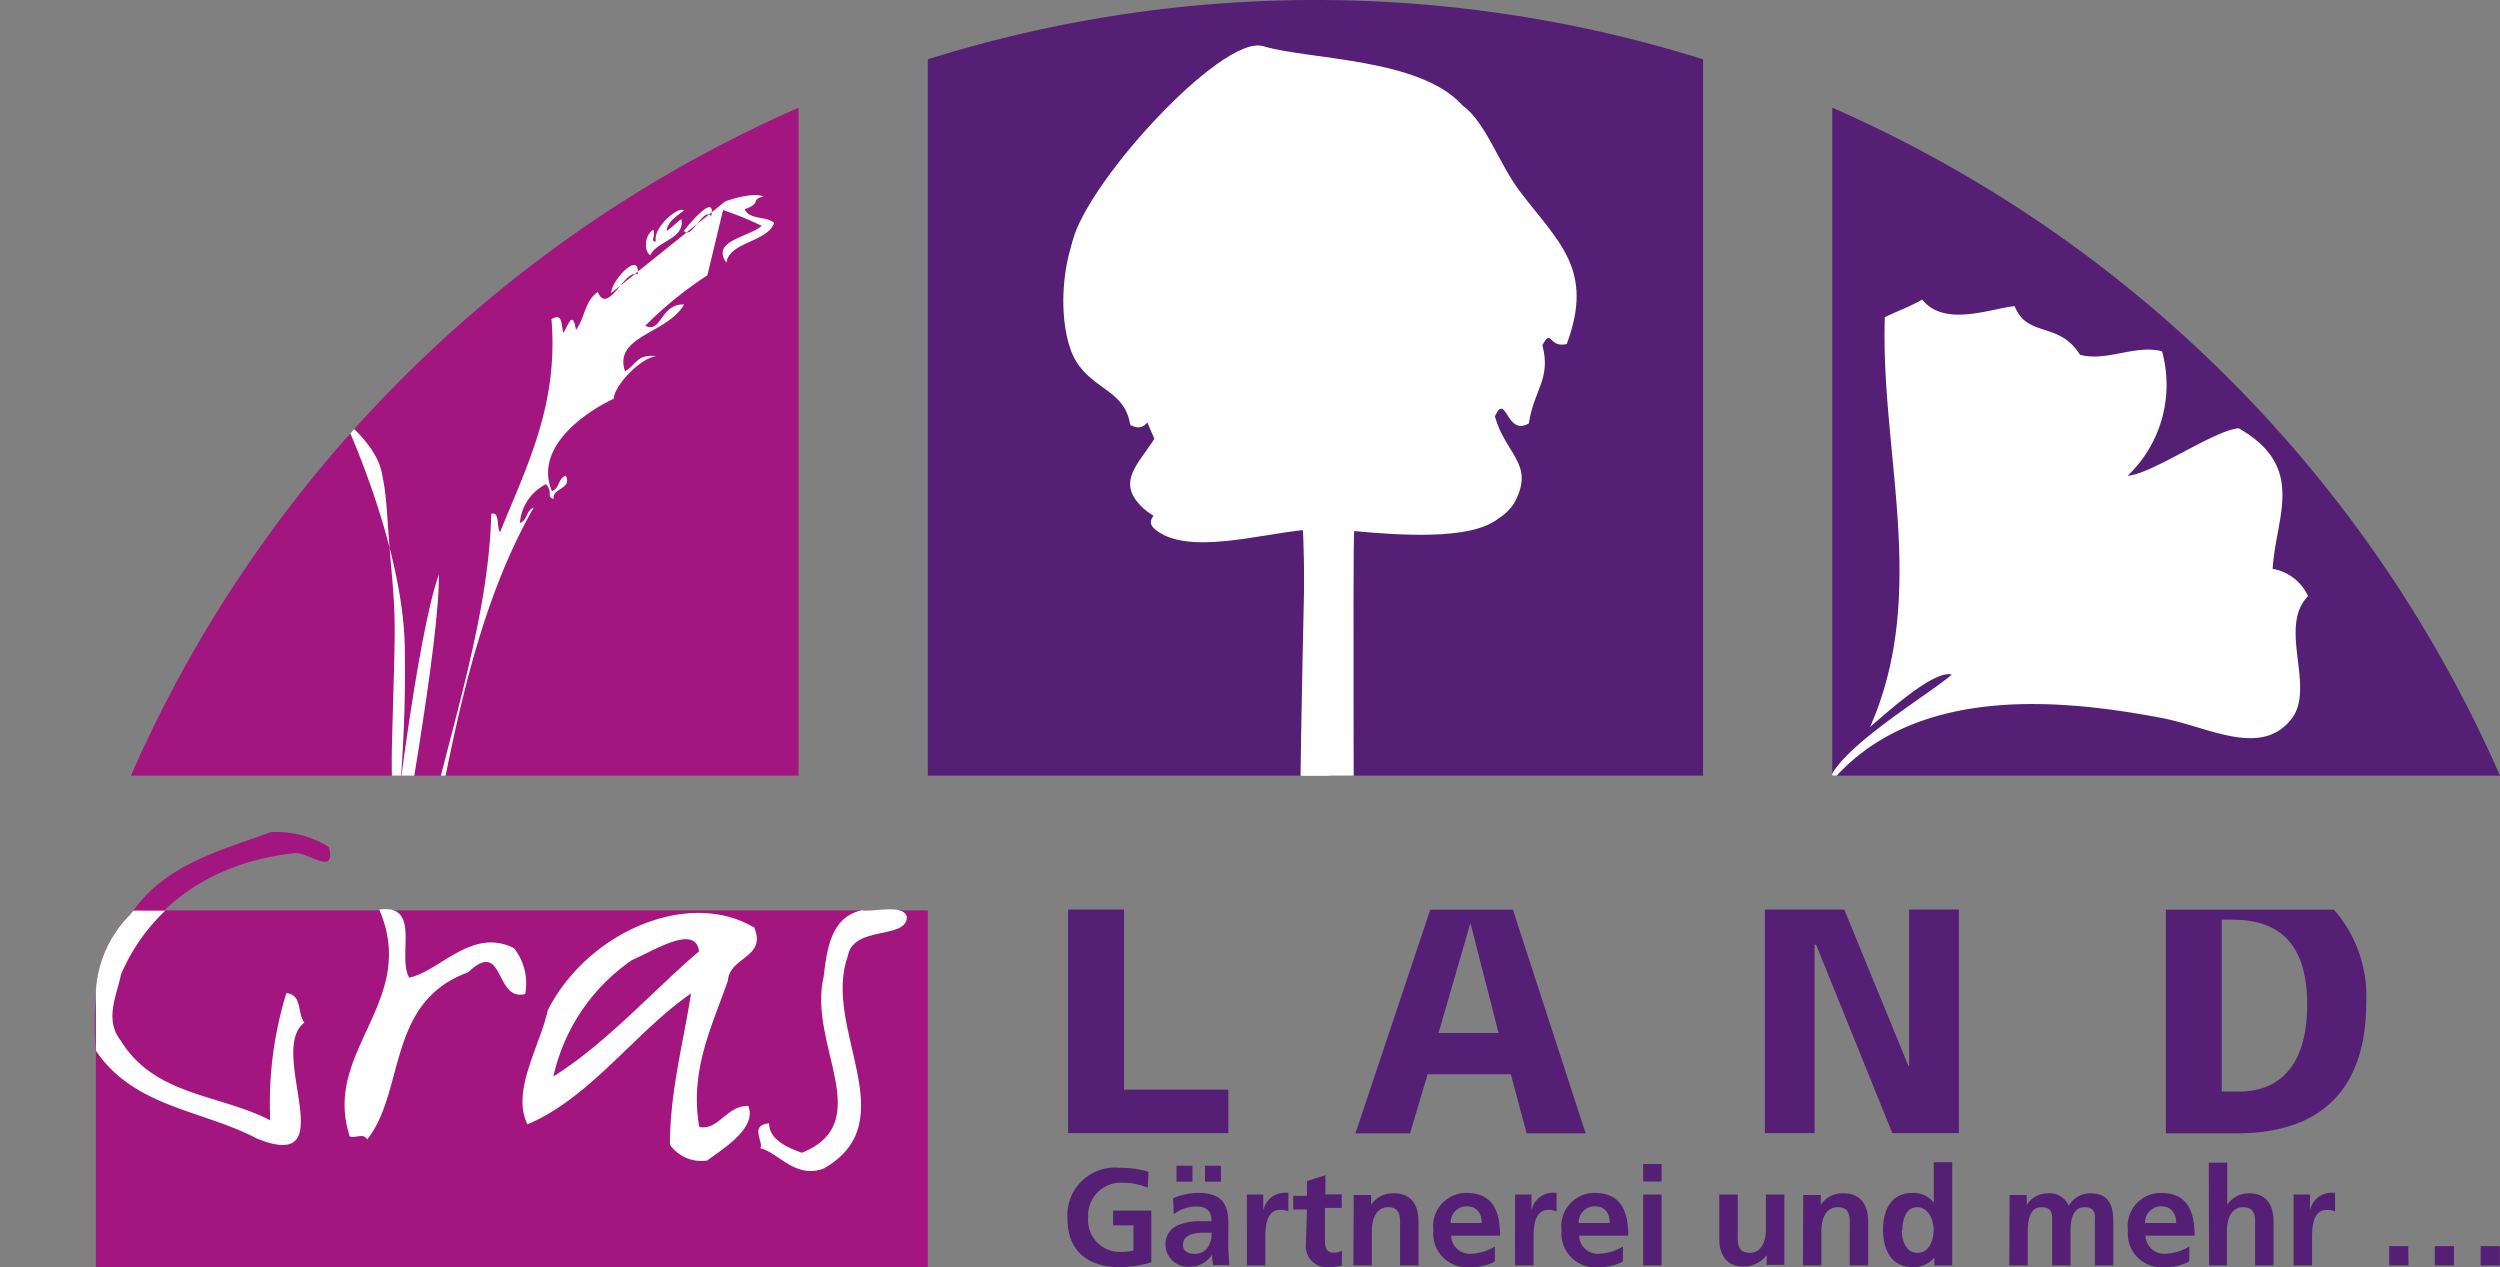 <svg id="Ebene_1" data-name="Ebene 1" xmlns="http://www.w3.org/2000/svg" xmlns:xlink="http://www.w3.org/1999/xlink" viewBox="0 0 169.46 85.89"><rect x="0" y="0" width="169.46" height="85.89" fill="#808080" stroke="none"/><defs><style>.cls-1{fill:none;}.cls-2{clip-path:url(#clip-path);}.cls-3{fill:#a4167f;}.cls-4{clip-path:url(#clip-path-2);}.cls-5{fill:#fff;}.cls-6{fill:#551f75;}.cls-7{clip-path:url(#clip-path-4);}.cls-8{clip-path:url(#clip-path-6);}.cls-9{clip-path:url(#clip-path-9);}</style><clipPath id="clip-path" transform="translate(-208.05 -376.34)"><rect class="cls-1" x="202.86" y="361.18" width="189.92" height="119.06"/></clipPath><clipPath id="clip-path-2" transform="translate(-208.05 -376.34)"><path class="cls-1" d="M216.92,428.92h45.26V383.64a88,88,0,0,0-45.26,45.28"/></clipPath><clipPath id="clip-path-4" transform="translate(-208.05 -376.34)"><path class="cls-1" d="M270.94,380.36v48.56h52.55V380.36a87.88,87.88,0,0,0-52.55,0"/></clipPath><clipPath id="clip-path-6" transform="translate(-208.05 -376.34)"><path class="cls-1" d="M332.25,428.92h45.26a88,88,0,0,0-45.26-45.28Z"/></clipPath><clipPath id="clip-path-9" transform="translate(-208.05 -376.34)"><path class="cls-1" d="M217.1,438.05c-.08.1-.17.2-.24.3a7.93,7.93,0,0,0-2.31,5.07v18.81h56.39V438.05Z"/></clipPath></defs><g class="cls-2"><path class="cls-3" d="M226.35,432.76c-3.4,1.26-7.23,2.19-9.49,5.63-2.32,2.48-2.57,6.18-2.32,9.2,2.61,3.83,7.27,4,10.89,5.92,6,2.44.67-5.92,3.23-7.85-.5-.67-.12-1.89-1.22-2a25.27,25.27,0,0,0-1.09,8.62c-3.4-1.77-7.81-1.64-10.12-5.38-1.14-1.47-.3-3,0-4.5,2.18-5.12,6.72-7.69,11.8-8.23.8-.13,2.86,1.64,2.31-.42a6.72,6.72,0,0,0-4-1" transform="translate(-208.05 -376.34)"/><path class="cls-3" d="M262.18,383.64a88,88,0,0,0-45.26,45.28h45.26Z" transform="translate(-208.05 -376.34)"/></g><g class="cls-4"><path class="cls-5" d="M249.48,396.2c0-.86,2-2.95,1.79-1.25-.86-.46-2,2.83-2.7,1.18-.9.62-.87,1.78-1.48,2.57-.23-1.46-.56-.19-.85.19-.17-.45,0-1.39-.81-.92.49,5.78-1.68,10-3.49,14.45-.24-.34,0-1.44-.59-1.25-.23,9.82-5.18,20.37-5.7,30.57,2.48-10.54,3.45-22,8.58-31-.55.21-.38.84-.94,1.05a3.23,3.23,0,0,1,1.77-2.63c.51.58,0,.86.52,1-.12-.76,1.27-.64.82-1.58-.55.21-.38.84-.94,1.05-1.23-2.93,2.2-5.33,4.19-6.26,0-.78,1.67-2.71,2.9-2.9-1.35-.09-1.23.44-2.13,1.05-.82-2.42,2.87-2.55,4-4.54-1.59-.08-1.54,2-2.63,1.44A25.8,25.8,0,0,1,256,395l1.06-4.42a21,21,0,0,1,2.62,1.07c-.89.78-3.46,1-2.39,2.5.18-1.42,2.82-1.41,3.23-2.7-.54-.49-1.63-.17-2-.93,1.19-.39.38-.66,1.28-.86-.78-.34-2.59.33-2.59.33m-2.8,2c.44-.59,2.18-2.6,1.85-1-.53-.66-1.32,1.64-1.85,1m0-1.38c-.5.39-1.1.73-1.17,1.38.39-.23.62-.56,1-.79.24,1.36-1.68,1.47-2.11,2.44-.45-.26-.39-1.39.2-1.72.21.43-.27.78.18.79-.23-.95,1.56-2.44,1.89-2.1" transform="translate(-208.05 -376.34)"/><path class="cls-5" d="M231.42,404.86s4,8.57,4.07,15.49a95.93,95.93,0,0,1-1.15,16.32c-.36,2.54,2.79,5,2.52,6.51s-2.46-8.13-2.24-16.44.29-8-.06-12.06-.26-4.57-.65-6.38-2.49-3.44-2.49-3.44" transform="translate(-208.05 -376.34)"/><path class="cls-5" d="M234.16,438.3l.49-.11c.59-4.41,3.19-18.13,3.15-22.91-1.46,4-3.22,18.38-3.64,23" transform="translate(-208.05 -376.34)"/></g><g class="cls-2"><path class="cls-6" d="M323.49,380.36a87.88,87.88,0,0,0-52.55,0v48.56h52.55Z" transform="translate(-208.05 -376.34)"/></g><g class="cls-7"><path class="cls-5" d="M289.64,391.55c2.13,0,.1,2.19.46,3.37-1.41-1.26-1.24-1.65-.46-3.37" transform="translate(-208.05 -376.34)"/><path class="cls-5" d="M280.67,393.12c.43-3.79,10.16-14.5,13-13.65,3.12.93,10.61.79,13.5,4,1.61,1.17,2.45,3.92,3.91,5.85,2.62,3.45,5.06,5.28,3.17,10.34-1.25.3-1-1.13-1.65.08.6,2.3-.57,3-.92,5.3-1.55.91-1.51-2.18-2.3-.48.7,2.55,2.67,3.2,1.4,5.71-1,2-5.15,3.07-7.38.55-.67,2.7-2.51.68-4.6.48-.69.88,0,29.34-2.3,28.53-.78-.2.1-26.75,0-27.57-3,.27-7.93,1.74-10.11,0-1.26-1,1.43-1.6,2.3-3.85-.14-1.7-1.25,1.7-1.38,0m2.76-11.08c.35.11.9,0,.92.48-.28,0-.55.08-.46.49h1.38c-.6-1.2,1-2.34,0-2.41.19,1.33-1.72.45-1.84,1.44m0-2.41c-.36-1.18,1.67-3.33-.46-3.37-.79,1.72-.95,2.11.46,3.37m-2.76,8.67c-.81-.27-2.7.58-2.76-.48,1.05-1.53,1.85-.83,2.76-1.93,1.33-1.44-1.1-1.68-.46-3.85,1.4-.19,2.34,1.27,2.76-.48H287.8c.33-1.06,2.16-1.6.92-2.89-1.45,1.75-3.33-1.75-2.76,1-2-1.13,1.59,9.7,1.38,8.67" transform="translate(-208.05 -376.34)"/><path class="cls-5" d="M291.94,395.89c1,.07-.6,1.21,0,2.41h-1.38c-.09-.41.18-.46.46-.49,0-.46-.56-.37-.92-.48.12-1,2-.11,1.84-1.44" transform="translate(-208.05 -376.34)"/><path class="cls-5" d="M309,403.68c.81-.27,2.7.59,2.76-.48-1.05-1.53-1.85-.83-2.76-1.92-1.33-1.44,1.1-1.67.46-3.84-1.4-.19-2.34,1.26-2.76-.48h1.84c-.33-1.06-2.16-1.6-.92-2.88,1.45,1.75,3.33-1.75,2.76,1m-4.14,2.4c-.35.11-.9,0-.92.48.28,0,.55.07.46.48h-1.38c.6-1.19-1-2.33,0-2.4-.19,1.33,1.72.45,1.84,1.44m0-2.4c.36-1.19-1.67-3.33.46-3.36.79,1.71.95,2.1-.46,3.36M289.72,384c-1.6,1.17-6.07,4-7.54,5.95-2.61,3.43-2.4,8.89-1.2,10.86s3.33,2,3.68,4.33c1.55.9,1.51-2.18,2.3-.48-.7,2.55-3.84,3.94-1.38,6.16,1.29,1.17,5.13,2.6,7.36.08.67,2.69,1.21.68,3.29.48.6.76-.2,28.6-.2,28.6l3.81-.44s-.1-26.38,0-27.2c3,.27,7.84.64,9.71-.81-2-.77-1-.79-1.9-3,.14-1.7,1.25,1.69,1.38,0-1.13-2.61-16.28-26.71-19.31-24.5" transform="translate(-208.05 -376.34)"/></g><g class="cls-2"><path class="cls-6" d="M332.25,383.64v45.28h45.26a88,88,0,0,0-45.26-45.28" transform="translate(-208.05 -376.34)"/></g><g class="cls-8"><path class="cls-5" d="M340.36,422.07c-1.14-.34-4.09,2.28-5.55,3.55,4-9.07.7-18.52,1-27.78,1-.48,1.55-.65,2.54-1.19,1.5,1.89,4.65.6,6.26.44.87,2.18,3,1,4.43,3.3,1.83.48,3.73-.71,5.56-.24a8.52,8.52,0,0,1-2.33,8.44c1.67-.12,5.86-3.09,7.53-3.22,4.63,2.65,2.5,6,2.3,9.53a3.23,3.23,0,0,1,2.4,1.85c-2.07,2.09.54,6.21-1.13,8.33-2.08,2.64-5.61.53-8.82-.08-6.49-1.22-16.94-2.45-22.63,4.65.22-2.28,6.56-6,8.43-7.58" transform="translate(-208.05 -376.34)"/></g><polygon class="cls-6" points="72.4 61.65 72.4 76.81 83.26 76.81 83.26 73.86 76.19 73.86 76.19 61.65 72.4 61.65"/><polygon class="cls-6" points="119.63 61.65 119.63 76.81 123 76.81 123 64.03 123.1 64.03 128.27 76.81 132.78 76.81 132.78 61.65 129.41 61.65 129.41 72.25 129.36 72.25 125.01 61.65 119.63 61.65"/><g class="cls-2"><path class="cls-6" d="M358.65,438.68h.72c3.13,0,5.07,1.57,5.07,5.75,0,3.76-1.56,5.9-4.64,5.9h-1.15Zm-3.79-.68v15.16h4.84c5.83,0,8.74-3.15,8.74-8.83a8.87,8.87,0,0,0-2.19-6.33Z" transform="translate(-208.05 -376.34)"/></g><path class="cls-6" d="M305.56,446.36l2.16-7.45h0l1.91,7.45ZM305,438l-5.07,15.16h3.7l1.19-4h5.64l1.07,4h4L310.6,438Z" transform="translate(-208.05 -376.34)"/><g class="cls-2"><path class="cls-3" d="M270.94,462.23V438.05H217.1c-.08.1-.17.2-.24.3a7.93,7.93,0,0,0-2.31,5.07v18.81Z" transform="translate(-208.05 -376.34)"/></g><g class="cls-9"><path class="cls-5" d="M210,438.05l-1.93,5.31,5,5.8a14.14,14.14,0,0,1,1.5-1.57c2.6,3.83,7.26,4,10.88,5.92,6,2.44.67-5.92,3.23-7.85-.5-.67-.12-1.89-1.22-2a25.27,25.27,0,0,0-1.09,8.62c-3.4-1.77-7.81-1.64-10.12-5.38-1.14-1.47-.3-3,0-4.5a13,13,0,0,1,3-4.33Z" transform="translate(-208.05 -376.34)"/></g><g class="cls-2"><path class="cls-5" d="M233.76,438c2.69,6.26-3.91,9.58-2,15.38.46.12.92-.26,1.18.2,2.6-3.31,1.3-9.32,6.84-11.33,2.48-2.36,1.77,2,3.87,1.47a3.86,3.86,0,0,0-.76-3.11c-2.85-1.43-5,1.55-7.1,2-.84-1.42.84-5-2-4.62" transform="translate(-208.05 -376.34)"/><path class="cls-5" d="M255.43,440.83c-3.15,2.68-6.21,6.17-9.87,8.48a13,13,0,0,1,5.34-7.9c1.38-.58,4.32-2.48,4.53-.58m3.7-1.64c-4.45-2.61-11.26.33-13.95,5.63-.54,2.47-2.48,5.46-1.38,7.73,4.24-1.77,7.31-6.26,11.09-8.87-.46,3.07-1.43,6.6-1.43,10.25A2.59,2.59,0,0,0,256,455c.92-.72,3.4-2.15,2.77-3.7-1.51,0-2,1.68-3.32,1.43-.67-3.78.84-6.77,1.94-9.92.12-1.64,2.69-1.55,1.76-3.65" transform="translate(-208.05 -376.34)"/><path class="cls-5" d="M266.44,438.05c-2.1.46-2.35,2.73-2.56,4.5-1.09,4.62,3.65,9.83-1.47,11.93-.84-.29-2.23-.84-2.23-2-1.38.13-.33,1.31-.59,1.69,1.22.29,2.36,2.1,4.29,1.38,5.63-3.19-.13-9.49,1.64-14.41.38-2.1,4-1.09,4-2.65-.25-.92-2.27-.29-3.11-.46" transform="translate(-208.05 -376.34)"/><path class="cls-6" d="M377.5,460.81h-1.3v1.31h1.3Zm-3.11,0h-1.3v1.31h1.3Zm-3.1,0H370v1.31h1.31Zm-7.77,1.31h1.25v-1.77c0-.69,0-2,1-2a1.24,1.24,0,0,1,.56.11v-1.26a1.29,1.29,0,0,0-.39,0,1.47,1.47,0,0,0-1.31,1.2h0v-1.09h-1.11Zm-5.73,0H359v-2.35c0-.62.19-1.6,1.1-1.6s.81.79.81,1.38v2.57h1.25v-3c0-1.09-.49-1.89-1.63-1.89a1.76,1.76,0,0,0-1.51.77h0v-2.85h-1.25Zm-1.34-1.29a3.27,3.27,0,0,1-1.59.49,1.26,1.26,0,0,1-1.38-1.22h3.33c0-1.68-.51-2.9-2.29-2.9a2.25,2.25,0,0,0-2.23,2.54,2.28,2.28,0,0,0,2.51,2.49,3.33,3.33,0,0,0,1.65-.38Zm-3-1.59a1.09,1.09,0,0,1,1.11-1.13c.7,0,1,.53,1,1.13Zm-9.2,2.88h1.25v-2.33c0-.63.1-1.62.93-1.62s.72.63.72,1.08v2.87h1.25v-2.33c0-.63.1-1.62.94-1.62s.71.63.71,1.08v2.87h1.25v-3c0-1.08-.33-1.89-1.52-1.89a1.65,1.65,0,0,0-1.5.85,1.4,1.4,0,0,0-1.42-.85,1.71,1.71,0,0,0-1.43.78h0v-.67h-1.16Zm-5.08,0h1.21v-7h-1.25v2.75h0a1.69,1.69,0,0,0-1.44-.67c-1.47,0-2,1.18-2,2.5s.54,2.53,2,2.53a1.8,1.8,0,0,0,1.48-.65h0ZM337,459.7c0-.64.23-1.53,1-1.53s1.12.86,1.12,1.53-.27,1.56-1.1,1.56-1.06-.9-1.06-1.56m-6.7,2.42h1.25v-2.35c0-.62.2-1.6,1.11-1.6s.81.79.81,1.38v2.57h1.25v-3c0-1.09-.5-1.89-1.64-1.89a1.77,1.77,0,0,0-1.57.77h0v-.66h-1.19ZM329,457.31h-1.25v2.36c0,.61-.19,1.59-1.1,1.59s-.81-.79-.81-1.38v-2.57h-1.25v3c0,1.08.49,1.88,1.63,1.88a2,2,0,0,0,1.58-.76h0v.65H329Zm-9.57-.88h1.25v-1.19h-1.25Zm0,5.69h1.25v-4.81h-1.25Zm-1.37-1.29a3.24,3.24,0,0,1-1.59.49,1.26,1.26,0,0,1-1.38-1.22h3.33c0-1.68-.51-2.9-2.29-2.9a2.25,2.25,0,0,0-2.23,2.54,2.28,2.28,0,0,0,2.51,2.49,3.3,3.3,0,0,0,1.65-.38Zm-3-1.59a1.09,1.09,0,0,1,1.11-1.13c.71,0,1,.53,1,1.13Zm-4.32,2.88H312v-1.77c0-.69,0-2,1-2a1.21,1.21,0,0,1,.56.11v-1.26a1.26,1.26,0,0,0-.38,0,1.47,1.47,0,0,0-1.32,1.2h0v-1.09h-1.11Zm-1.36-1.29a3.28,3.28,0,0,1-1.6.49,1.26,1.26,0,0,1-1.37-1.22h3.32c0-1.68-.5-2.9-2.29-2.9a2.25,2.25,0,0,0-2.23,2.54,2.28,2.28,0,0,0,2.51,2.49,3.34,3.34,0,0,0,1.66-.38Zm-3-1.59a1.09,1.09,0,0,1,1.11-1.13c.7,0,1,.53,1,1.13Zm-6.59,2.88h1.25v-2.35c0-.62.19-1.6,1.1-1.6s.81.79.81,1.38v2.57h1.25v-3c0-1.09-.49-1.89-1.63-1.89a1.78,1.78,0,0,0-1.58.77h0v-.66h-1.18Zm-3.22-1.45a1.41,1.41,0,0,0,1.52,1.56,3.46,3.46,0,0,0,.92-.11l0-1a1.14,1.14,0,0,1-.57.13c-.47,0-.58-.38-.58-.79v-2.24H299v-.92h-1.11V456l-1.25.4v1h-.93v.92h.93Zm-4,1.45h1.25v-1.77c0-.69,0-2,1-2a1.21,1.21,0,0,1,.56.11v-1.26a1.26,1.26,0,0,0-.38,0,1.48,1.48,0,0,0-1.32,1.2h0v-1.09h-1.11Zm-4.33-1.39c0-.74.83-.83,1.39-.83h.54a1.57,1.57,0,0,1-.26,1,1.05,1.05,0,0,1-.88.43c-.44,0-.79-.18-.79-.59m-.63-2.09a2.47,2.47,0,0,1,1.48-.53c.74,0,1.08.27,1.08,1h-.69a3.83,3.83,0,0,0-1.61.28,1.4,1.4,0,0,0-.82,1.37,1.53,1.53,0,0,0,1.68,1.43,1.73,1.73,0,0,0,1.48-.83h0a5.46,5.46,0,0,0,.06.72h1.1c0-.37-.05-.71-.06-1.07s0-.72,0-1.21v-.61c0-1.42-.61-2-2.07-2a4.35,4.35,0,0,0-1.67.36Zm1.27-3.29h-1.08v1.08h1.08Zm.85,1.08h1.08v-1.08h-1.08Zm-3.83-.67a6.4,6.4,0,0,0-1.92-.27,3.23,3.23,0,0,0-3.57,3.48c0,2.21,1.46,3.26,3.57,3.26a8.51,8.51,0,0,0,2.11-.33v-3.51H283.5v1h1.38v1.7a3.27,3.27,0,0,1-.86.1,2.15,2.15,0,0,1-2.21-2.33,2.22,2.22,0,0,1,2.36-2.36,4.28,4.28,0,0,1,1.68.34Z" transform="translate(-208.05 -376.34)"/></g></svg>